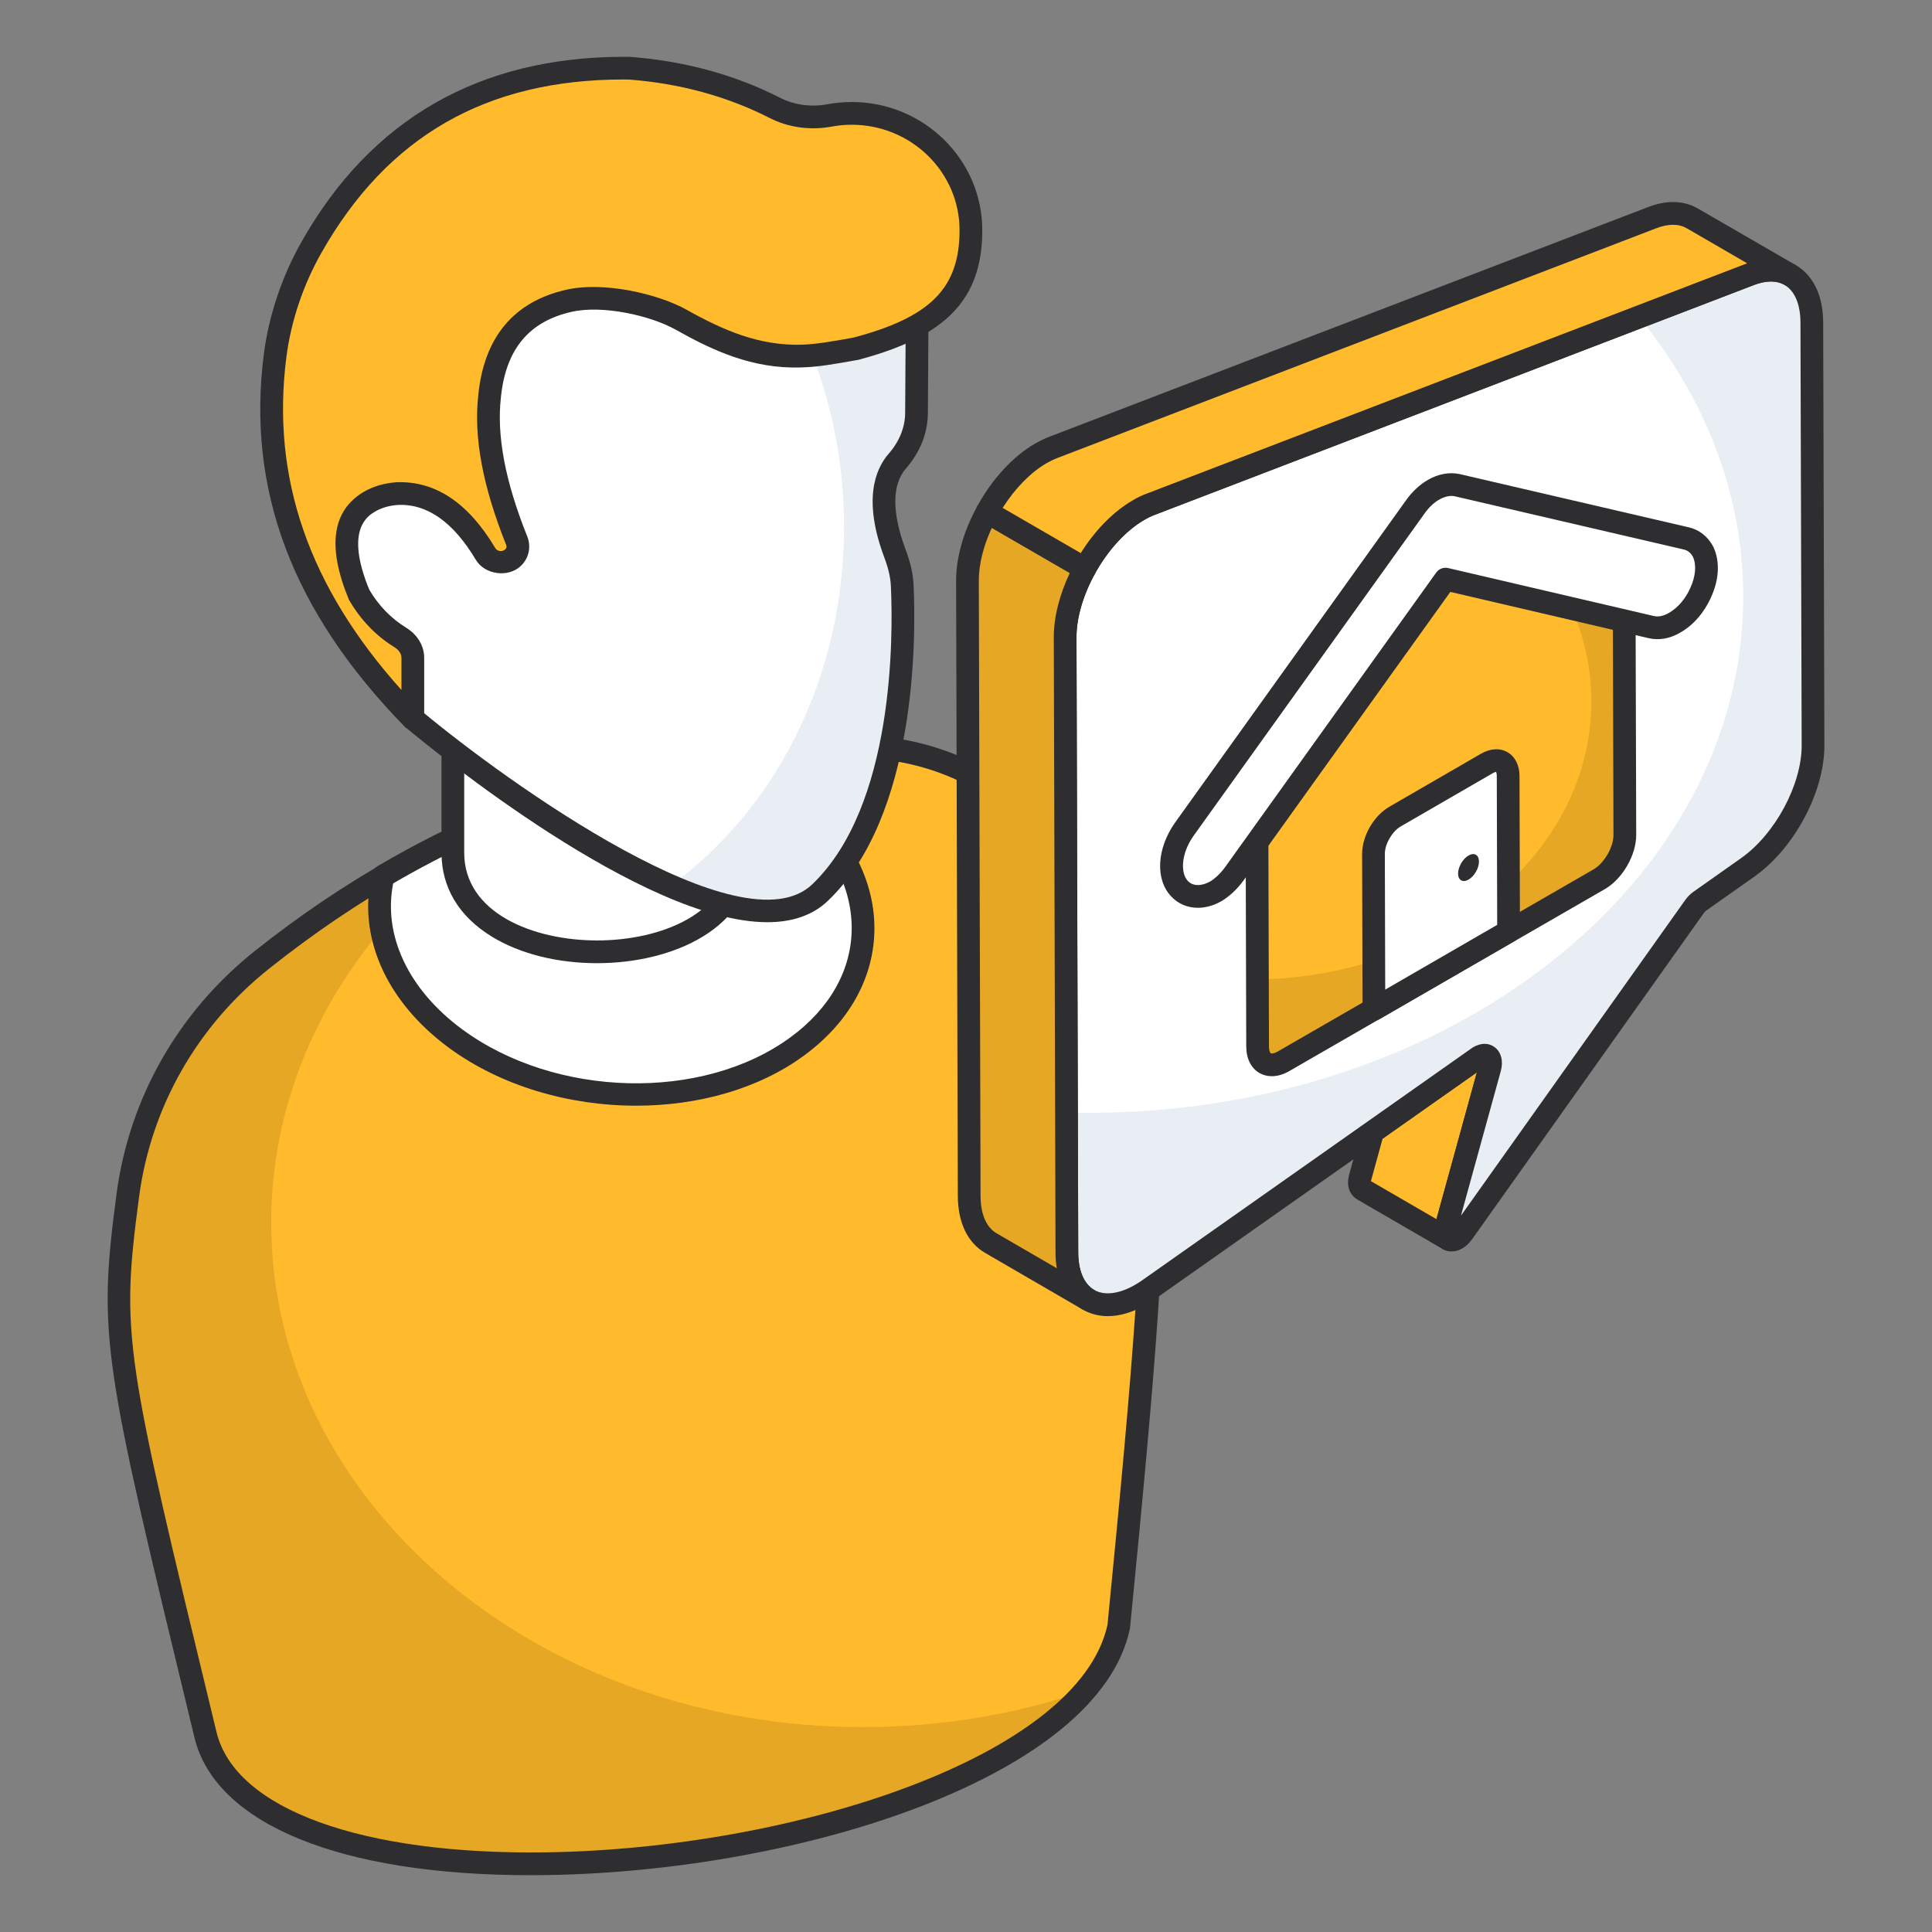 <svg width="120" height="120" viewBox="0 0 120 120" fill="none" xmlns="http://www.w3.org/2000/svg">
<rect x="0" y="0" width="120" height="120" fill="#808080" stroke="none"/>
<path d="M69.49 101.023C72.642 68.967 72.679 63.668 66.438 53.705C63.598 49.171 58.612 46.41 53.263 46.381C39.495 46.305 26.948 51.12 16.279 59.61C11.715 63.242 8.702 68.477 7.939 74.261C6.777 83.064 7.066 84.203 12.767 107.76C16.188 121.798 66.329 115.99 69.49 101.023Z" fill="#FFBB2C"/>
<path d="M67.425 104.997C57.26 116.915 15.865 120.473 12.763 107.766C7.067 84.21 6.769 83.07 7.926 74.254C8.697 68.471 11.712 63.247 16.268 59.602C21.438 55.501 27.029 52.258 33.005 50.015C23.243 55.641 16.846 65.158 16.846 75.954C16.846 93.254 33.303 107.275 53.597 107.275C58.487 107.275 63.166 106.469 67.425 104.997Z" fill="#E6A724"/>
<path d="M32.948 116.472C21.159 116.472 13.39 113.306 12.079 107.927L12.008 107.631C6.398 84.454 6.062 83.066 7.237 74.169C8.022 68.213 11.077 62.846 15.838 59.058C26.846 50.298 39.672 45.675 52.95 45.675H53.265C58.903 45.706 64.051 48.568 67.034 53.332C73.402 63.496 73.366 68.805 70.19 101.092C70.188 101.118 70.184 101.144 70.179 101.17C68.25 110.3 49.892 116.218 33.99 116.463C33.639 116.468 33.292 116.472 32.948 116.472ZM52.933 47.086C39.805 47.086 27.623 51.484 16.717 60.163C12.244 63.722 9.374 68.763 8.636 74.355C7.497 82.989 7.717 83.902 13.379 107.3L13.451 107.595C14.615 112.372 22.48 115.226 33.968 115.052C49.369 114.814 67.015 109.078 68.789 100.915C71.919 69.083 71.963 63.858 65.838 54.08C63.112 49.73 58.41 47.115 53.258 47.088C53.15 47.086 53.04 47.086 52.933 47.086Z" fill="#2E2E30"/>
<path d="M49.519 64.997C43.832 69.17 34.324 68.949 28.286 64.499C24.482 61.692 22.968 57.888 23.799 54.417C30.132 50.687 37.001 48.157 44.294 47.067C45.956 47.621 47.507 48.415 48.891 49.431C54.929 53.881 55.206 60.843 49.519 64.997Z" fill="white"/>
<path d="M39.513 68.677C35.361 68.677 31.121 67.466 27.864 65.067C23.957 62.182 22.18 58.139 23.11 54.253C23.154 54.067 23.273 53.907 23.438 53.808C29.988 49.95 36.97 47.446 44.187 46.368C44.297 46.351 44.41 46.362 44.515 46.396C46.261 46.98 47.873 47.809 49.306 48.862C52.494 51.211 54.318 54.42 54.312 57.667C54.305 60.702 52.75 63.507 49.933 65.567C47.098 67.647 43.343 68.677 39.513 68.677ZM24.42 54.87C23.782 58.101 25.366 61.467 28.702 63.929C34.5 68.203 43.65 68.427 49.099 64.427C49.099 64.427 49.099 64.426 49.1 64.426C51.545 62.64 52.894 60.238 52.9 57.665C52.906 54.832 51.332 52.109 48.47 50C47.2 49.066 45.773 48.323 44.227 47.79C37.346 48.84 30.686 51.221 24.42 54.87Z" fill="#2E2E30"/>
<path d="M46.05 52.965V34.199H28.125L28.125 52.965C28.125 61.172 46.05 61.172 46.05 52.965Z" fill="white"/>
<path d="M37.09 59.825C34.614 59.825 32.295 59.242 30.56 58.183C28.507 56.93 27.422 55.125 27.422 52.964V34.199C27.422 33.809 27.738 33.492 28.128 33.492H46.052C46.442 33.492 46.758 33.809 46.758 34.199V52.964C46.758 57.678 41.746 59.825 37.09 59.825ZM28.833 34.905V52.964C28.833 56.707 33.113 58.413 37.09 58.413C41.066 58.413 45.346 56.707 45.346 52.964V34.905H28.833Z" fill="#2E2E30"/>
<path d="M56.981 16.064L56.923 25.653C56.916 26.754 56.47 27.79 55.73 28.641C54.989 29.493 54.38 31.178 55.589 34.396C55.829 35.033 56.005 35.695 56.036 36.371C56.192 39.742 56.227 50.365 50.938 55.433C45.169 60.962 25.646 44.637 25.646 44.637L19.846 36.016L18.369 24.436L28.954 13.408L36.925 8.881L56.981 16.064Z" fill="white"/>
<path d="M55.737 28.649C55.001 29.49 54.387 31.173 55.597 34.398C55.842 35.029 56.017 35.694 56.035 36.378C56.193 39.743 56.228 50.365 50.953 55.43C48.99 57.305 45.467 56.674 41.647 55.009C48.131 50.33 52.425 42.109 52.425 32.733C52.425 23.531 48.289 15.416 41.997 10.701L56.981 16.064L56.928 25.652C56.928 26.756 56.473 27.79 55.737 28.649Z" fill="#E9EDF4"/>
<path d="M47.663 57.28C39.931 57.28 26.914 46.614 25.197 45.178C25.146 45.135 25.101 45.087 25.064 45.032L19.264 36.41C19.203 36.319 19.164 36.213 19.149 36.105L17.672 24.526C17.646 24.314 17.716 24.102 17.864 23.947L28.449 12.919C28.496 12.871 28.55 12.828 28.609 12.795L36.579 8.268C36.759 8.164 36.973 8.145 37.166 8.216L57.222 15.399C57.505 15.501 57.692 15.769 57.69 16.067L57.633 25.656C57.625 26.894 57.153 28.084 56.266 29.105C55.395 30.106 55.391 31.85 56.254 34.147C56.553 34.943 56.713 35.66 56.744 36.337C56.895 39.598 56.958 50.646 51.431 55.944C50.452 56.882 49.156 57.28 47.663 57.28ZM26.18 44.16C31.539 48.623 46.116 59.081 50.454 54.924C55.551 50.04 55.478 39.512 55.334 36.403C55.31 35.874 55.179 35.298 54.932 34.643C53.596 31.088 54.341 29.165 55.201 28.177C55.863 27.417 56.215 26.542 56.221 25.648L56.276 16.56L36.996 9.655L29.396 13.972L19.116 24.681L20.529 35.76L26.18 44.16Z" fill="#2E2E30"/>
<path d="M60.306 14.301C60.306 18.326 58.213 20.323 53.146 21.663C51.806 21.902 50.739 22.095 49.763 22.116C47.162 22.18 44.96 21.346 42.313 19.86C40.527 18.858 37.375 18.224 35.353 18.678C32.504 19.318 30.753 21.172 30.409 24.622C30.113 27.255 30.772 30.274 32.089 33.572C32.248 33.958 32.157 34.364 31.861 34.643C31.657 34.835 31.385 34.943 31.113 34.943C30.749 34.943 30.363 34.75 30.159 34.407C28.615 31.816 26.776 30.553 24.665 30.66C24.075 30.703 23.485 30.853 22.963 31.152C21.328 32.116 21.101 34.022 22.282 36.891C22.978 38.099 23.852 38.971 24.861 39.591C25.326 39.877 25.641 40.333 25.641 40.857L25.641 44.642C19.285 38.136 15.975 30.762 17.088 22.091C17.389 19.745 18.165 17.451 19.343 15.367C23.713 7.639 30.421 4.142 39.103 4.237C42.39 4.484 45.401 5.31 48.134 6.704C49.17 7.233 50.385 7.382 51.54 7.168C51.981 7.086 52.437 7.042 52.905 7.042C57.014 7.042 60.306 10.275 60.306 14.301Z" fill="#FFBB2C"/>
<path d="M25.641 45.349C25.455 45.349 25.271 45.275 25.136 45.135C18.167 38 15.305 30.433 16.387 22.001C16.696 19.597 17.506 17.182 18.729 15.018C23.04 7.394 29.78 3.528 38.765 3.528C38.88 3.528 38.995 3.53 39.111 3.53C42.511 3.785 45.639 4.64 48.455 6.075C49.333 6.522 50.381 6.667 51.411 6.472C51.903 6.382 52.405 6.336 52.905 6.336C57.374 6.336 61.011 9.91 61.011 14.301C61.011 18.571 58.784 20.901 53.326 22.346C51.887 22.606 50.806 22.799 49.779 22.821C46.717 22.933 44.218 21.739 41.967 20.476C40.394 19.593 37.425 18.932 35.508 19.368C32.846 19.964 31.409 21.706 31.111 24.691C30.844 27.074 31.378 29.89 32.744 33.309C33.008 33.95 32.853 34.678 32.346 35.155C31.55 35.905 30.1 35.688 29.553 34.769C28.152 32.417 26.515 31.271 24.7 31.364C24.18 31.402 23.709 31.536 23.314 31.764C22.846 32.039 21.4 32.892 22.934 36.622C23.503 37.595 24.267 38.397 25.23 38.99C25.93 39.42 26.347 40.117 26.347 40.856V44.642C26.347 44.93 26.173 45.188 25.907 45.295C25.821 45.331 25.73 45.349 25.641 45.349ZM38.715 4.938C30.208 4.938 24.056 8.466 19.957 15.714C18.823 17.72 18.074 19.955 17.788 22.18C16.828 29.652 19.168 36.432 24.935 42.857V40.856C24.935 40.504 24.624 40.275 24.491 40.193C23.339 39.484 22.39 38.492 21.669 37.244C20.301 33.933 20.629 31.707 22.604 30.544C23.19 30.206 23.864 30.009 24.613 29.954C27.029 29.856 29.076 31.212 30.765 34.045C30.899 34.271 31.215 34.278 31.378 34.128C31.462 34.049 31.481 33.952 31.436 33.84C29.979 30.192 29.414 27.154 29.707 24.541C30.066 20.934 31.915 18.727 35.199 17.989C37.498 17.477 40.863 18.239 42.658 19.245C45.056 20.589 47.2 21.463 49.745 21.412C50.665 21.389 51.698 21.205 53.006 20.97C57.801 19.702 59.599 17.891 59.599 14.301C59.599 10.687 56.596 7.749 52.905 7.749C52.491 7.749 52.074 7.787 51.668 7.861C50.338 8.109 48.969 7.923 47.813 7.333C45.166 5.982 42.217 5.178 39.05 4.94C38.938 4.94 38.826 4.938 38.715 4.938Z" fill="#2E2E30"/>
<path d="M89.822 76.217C89.789 76.347 89.768 76.455 89.768 76.552C89.768 76.628 89.779 76.692 89.8 76.746C89.811 76.8 89.833 76.844 89.865 76.876C89.897 76.919 89.93 76.951 89.973 76.973L84.651 73.886C84.467 73.778 84.381 73.519 84.489 73.119L85.266 70.291L91.894 65.628C92.078 65.531 92.24 65.509 92.359 65.574C92.37 65.574 92.37 65.585 92.38 65.585C92.424 65.607 92.456 65.639 92.478 65.671C92.51 65.715 92.542 65.768 92.553 65.822C92.575 65.887 92.586 65.952 92.586 66.027C92.586 66.125 92.575 66.233 92.542 66.341L89.822 76.217Z" fill="#FFBB2C"/>
<path d="M89.968 77.68C89.866 77.68 89.762 77.657 89.664 77.609C89.65 77.602 89.633 77.594 89.616 77.581L89.615 77.583L84.293 74.497C84.105 74.386 83.528 73.952 83.804 72.935L84.582 70.104C84.625 69.947 84.722 69.809 84.857 69.714L91.485 65.051C92.079 64.734 92.471 64.841 92.671 64.944C92.675 64.944 92.678 64.948 92.682 64.949C92.696 64.956 92.713 64.965 92.729 64.975C92.757 64.992 92.784 65.011 92.809 65.03C92.909 65.106 93.016 65.21 93.063 65.284C93.142 65.384 93.211 65.53 93.242 65.682C93.265 65.735 93.287 65.875 93.287 66.028C93.287 66.213 93.262 66.386 93.213 66.547L90.501 76.397C90.491 76.435 90.485 76.465 90.48 76.485C90.684 76.701 90.739 77.028 90.593 77.304C90.467 77.542 90.222 77.68 89.968 77.68ZM85.143 73.358L89.222 75.724L91.734 66.604L85.876 70.722L85.166 73.308C85.159 73.335 85.152 73.351 85.143 73.358Z" fill="#2E2E30"/>
<path d="M70.728 31.679C70.98 31.534 71.236 31.41 71.494 31.311L108.701 17.043C110.914 16.193 112.533 17.463 112.541 20.029L112.615 46.29C112.623 48.974 110.872 52.246 108.549 53.88L105.587 55.971C105.463 56.059 105.353 56.169 105.256 56.304L90.878 76.543C90.748 76.727 90.608 76.856 90.473 76.934C90.027 77.191 89.632 76.899 89.82 76.217L92.54 66.342C92.714 65.71 92.372 65.355 91.899 65.628L71.377 80.082C71.204 80.205 71.032 80.315 70.862 80.413C68.367 81.853 66.277 80.724 66.268 77.78L66.16 39.602C66.152 36.647 68.247 33.112 70.728 31.679Z" fill="white"/>
<path d="M112.613 46.292C112.623 48.977 110.865 52.249 108.553 53.88L105.59 55.968C105.463 56.054 105.356 56.171 105.25 56.309L90.874 76.547C90.746 76.728 90.608 76.856 90.469 76.931C90.022 77.187 89.627 76.899 89.819 76.217L92.537 66.338C92.718 65.709 92.366 65.357 91.897 65.624L71.374 80.085C71.203 80.203 71.033 80.32 70.862 80.416C68.369 81.854 66.28 80.725 66.269 77.783L66.248 69.087C66.695 69.109 67.154 69.119 67.601 69.119C90.065 69.119 108.276 54.764 108.276 37.063C108.276 30.658 105.899 24.701 101.797 19.692L108.702 17.038C110.908 16.196 112.527 17.464 112.538 20.033L112.613 46.292Z" fill="#E9EDF4"/>
<path d="M68.811 81.748C68.251 81.748 67.727 81.613 67.258 81.343C66.166 80.716 65.562 79.451 65.558 77.782L65.449 39.603C65.44 36.47 67.647 32.641 70.369 31.068H70.372C70.657 30.904 70.946 30.764 71.237 30.652L108.442 16.385C109.675 15.907 110.845 15.983 111.733 16.593C112.702 17.257 113.237 18.477 113.241 20.028L113.316 46.288C113.324 49.19 111.447 52.703 108.95 54.459L105.988 56.549C105.929 56.59 105.875 56.645 105.826 56.714L91.448 76.952C91.266 77.21 91.054 77.412 90.819 77.546C90.366 77.806 89.861 77.793 89.499 77.51C89.1 77.202 88.963 76.647 89.134 76.03L91.73 66.606L71.778 80.66C71.587 80.795 71.397 80.917 71.209 81.026C70.378 81.505 69.563 81.748 68.811 81.748ZM71.073 32.291C68.782 33.618 66.853 36.963 66.861 39.6L66.969 77.779C66.973 78.921 67.325 79.752 67.962 80.119C68.597 80.486 69.523 80.369 70.503 79.802C70.656 79.714 70.81 79.616 70.964 79.506L91.486 65.052C91.994 64.756 92.481 64.768 92.845 65.049C93.247 65.359 93.385 65.912 93.216 66.531L90.743 75.506L104.675 55.898C104.816 55.699 104.984 55.531 105.173 55.396L108.137 53.304C110.256 51.813 111.911 48.734 111.905 46.292L111.83 20.031C111.826 18.959 111.509 18.151 110.935 17.758C110.301 17.322 109.505 17.488 108.947 17.701L71.741 31.971C71.516 32.057 71.293 32.165 71.073 32.291Z" fill="#2E2E30"/>
<path d="M60.088 36.079L60.196 74.259C60.196 75.716 60.714 76.731 61.534 77.206L67.602 80.731C66.782 80.245 66.263 79.241 66.263 77.784L66.156 39.604C66.151 38.207 66.626 36.687 67.379 35.316L61.307 31.8C60.557 33.169 60.083 34.685 60.088 36.079Z" fill="#E6A724"/>
<path d="M67.604 81.437C67.484 81.437 67.362 81.406 67.251 81.341L61.183 77.817C60.093 77.184 59.492 75.921 59.492 74.26L59.385 36.081C59.38 34.647 59.843 33.008 60.691 31.46C60.782 31.293 60.937 31.171 61.12 31.121C61.303 31.066 61.499 31.093 61.663 31.19L67.735 34.705C68.068 34.897 68.185 35.319 68.001 35.655C67.263 36.998 66.86 38.399 66.864 39.6L66.972 77.782C66.972 78.914 67.324 79.745 67.965 80.124C68.299 80.321 68.411 80.753 68.214 81.088C68.082 81.312 67.846 81.437 67.604 81.437ZM61.603 32.786C61.076 33.921 60.793 35.069 60.796 36.075L60.904 74.258C60.904 75.397 61.255 76.226 61.891 76.597L65.639 78.773C65.587 78.461 65.56 78.132 65.56 77.784L65.453 39.605C65.448 38.357 65.798 36.953 66.448 35.591L61.603 32.786Z" fill="#2E2E30"/>
<path d="M105.125 13.573C104.466 13.185 103.603 13.142 102.62 13.519L65.418 27.79C65.159 27.887 64.9 28.016 64.652 28.157C63.339 28.916 62.147 30.265 61.305 31.8L67.377 35.316C68.218 33.784 69.41 32.438 70.72 31.681C70.968 31.53 71.227 31.411 71.486 31.314L108.688 17.044C109.671 16.666 110.534 16.709 111.193 17.087L105.125 13.573Z" fill="#FFBB2C"/>
<path d="M67.38 36.022C67.256 36.022 67.134 35.989 67.026 35.926L60.954 32.41C60.622 32.219 60.504 31.797 60.689 31.46C61.634 29.735 62.918 28.345 64.302 27.545C64.587 27.383 64.882 27.238 65.174 27.128L102.37 12.86C103.533 12.411 104.609 12.45 105.483 12.964L111.549 16.474C111.886 16.671 112.001 17.102 111.807 17.438C111.613 17.775 111.183 17.892 110.845 17.698C110.35 17.413 109.691 17.417 108.944 17.701L71.741 31.972C71.517 32.057 71.299 32.157 71.091 32.284C69.93 32.953 68.808 34.18 67.998 35.655C67.907 35.822 67.752 35.945 67.569 35.996C67.507 36.014 67.443 36.022 67.38 36.022ZM62.277 31.545L67.126 34.354C68.024 32.922 69.158 31.769 70.37 31.069C70.643 30.902 70.942 30.764 71.243 30.652L108.438 16.385C108.465 16.373 108.493 16.362 108.52 16.354L104.775 14.184C104.772 14.184 104.77 14.182 104.768 14.182C104.278 13.891 103.625 13.889 102.876 14.177L65.674 28.448C65.444 28.534 65.219 28.648 65.004 28.77C64.018 29.339 63.046 30.333 62.277 31.545Z" fill="#2E2E30"/>
<path d="M89.454 35.111L100.88 37.767L100.92 51.855C100.923 52.87 100.211 54.101 99.327 54.611L79.713 65.921C78.829 66.431 78.113 66.024 78.11 65.009L78.07 50.99L89.454 35.111Z" fill="#FFBB2C"/>
<path d="M100.917 51.851C100.925 52.871 100.21 54.1 99.325 54.614L79.716 65.923C78.83 66.428 78.115 66.024 78.108 65.012L78.1 60.84C89.598 60.638 98.843 52.98 98.843 43.578C98.843 41.212 98.26 38.963 97.196 36.908L100.878 37.764L100.917 51.851Z" fill="#E6A724"/>
<path d="M78.994 66.845C78.719 66.845 78.459 66.78 78.228 66.647C77.708 66.347 77.409 65.751 77.407 65.01L77.367 50.992C77.366 50.844 77.413 50.699 77.499 50.579L88.883 34.7C89.05 34.469 89.342 34.364 89.616 34.424L101.042 37.08C101.361 37.154 101.587 37.438 101.588 37.766L101.628 51.854C101.632 53.11 100.777 54.591 99.682 55.223L80.069 66.533C79.707 66.742 79.34 66.845 78.994 66.845ZM78.779 51.216L78.818 65.007C78.819 65.263 78.889 65.398 78.933 65.424C78.979 65.448 79.135 65.442 79.364 65.31L98.977 53.999C99.64 53.617 100.219 52.617 100.216 51.857L100.178 38.329L89.755 35.906L78.779 51.216Z" fill="#2E2E30"/>
<path d="M105.63 36.81C105.281 37.608 104.694 38.293 104.024 38.671C103.535 38.964 103.019 39.062 102.558 38.95L89.783 35.971L76.658 54.28C76.323 54.742 75.919 55.119 75.5 55.371C75.123 55.581 74.76 55.679 74.397 55.679C73.978 55.679 73.573 55.525 73.28 55.217C72.498 54.42 72.624 52.811 73.573 51.483L87.898 31.495C88.219 31.034 88.624 30.656 89.043 30.418C89.406 30.209 89.783 30.097 90.146 30.097C90.271 30.097 90.397 30.111 90.523 30.139L104.722 33.44C105.183 33.538 105.56 33.845 105.783 34.279C106.104 34.95 106.063 35.873 105.63 36.81Z" fill="white"/>
<path d="M74.398 56.385C73.765 56.385 73.186 56.142 72.769 55.702C71.74 54.654 71.834 52.704 73 51.072L87.325 31.082C87.698 30.55 88.186 30.093 88.695 29.804C89.338 29.435 90.027 29.308 90.675 29.449L104.883 32.751C105.527 32.889 106.088 33.328 106.412 33.954C106.84 34.848 106.786 35.987 106.275 37.099C105.861 38.04 105.167 38.838 104.371 39.286C103.742 39.665 103.035 39.791 102.393 39.636L90.083 36.764L77.234 54.692C76.843 55.227 76.372 55.669 75.866 55.974C75.368 56.252 74.882 56.385 74.398 56.385ZM90.147 30.803C89.914 30.803 89.654 30.881 89.395 31.029C89.062 31.219 88.737 31.527 88.478 31.899L74.148 51.894C73.331 53.036 73.323 54.251 73.784 54.722C74.101 55.054 74.631 55.047 75.16 54.753C75.477 54.561 75.816 54.241 76.089 53.865L89.21 35.558C89.377 35.327 89.67 35.219 89.944 35.282L102.719 38.262C103.007 38.331 103.335 38.26 103.662 38.066C104.207 37.757 104.696 37.187 104.984 36.527C104.986 36.521 104.988 36.518 104.99 36.513C105.322 35.794 105.382 35.072 105.148 34.583C105.027 34.348 104.82 34.181 104.576 34.129L90.365 30.826C90.297 30.81 90.221 30.803 90.147 30.803Z" fill="#2E2E30"/>
<path d="M92.339 47.426C93.073 47.002 93.669 47.343 93.671 48.198L93.699 57.85L85.334 62.688L85.307 53.036C85.304 52.181 85.907 51.147 86.64 50.722L92.339 47.426Z" fill="white"/>
<path d="M85.336 63.394C85.215 63.394 85.093 63.362 84.984 63.3C84.766 63.174 84.631 62.941 84.63 62.69L84.603 53.039C84.6 51.927 85.325 50.669 86.29 50.111L91.988 46.814C92.56 46.483 93.162 46.447 93.633 46.721C94.106 46.992 94.378 47.531 94.379 48.196L94.407 57.849C94.408 58.1 94.273 58.335 94.054 58.462L85.689 63.3C85.58 63.362 85.458 63.394 85.336 63.394ZM92.695 48.038L86.996 51.334C86.472 51.636 86.013 52.432 86.015 53.035L86.038 61.466L92.994 57.444L92.968 48.2C92.967 48.031 92.929 47.95 92.915 47.934C92.925 47.946 92.837 47.955 92.695 48.038Z" fill="#2E2E30"/>
<path d="M91.212 53.137C91.571 52.929 91.86 53.101 91.861 53.51C91.862 53.924 91.575 54.424 91.216 54.632C90.859 54.839 90.566 54.674 90.564 54.26C90.563 53.851 90.854 53.344 91.212 53.137Z" fill="#2E2E30"/>
</svg>
